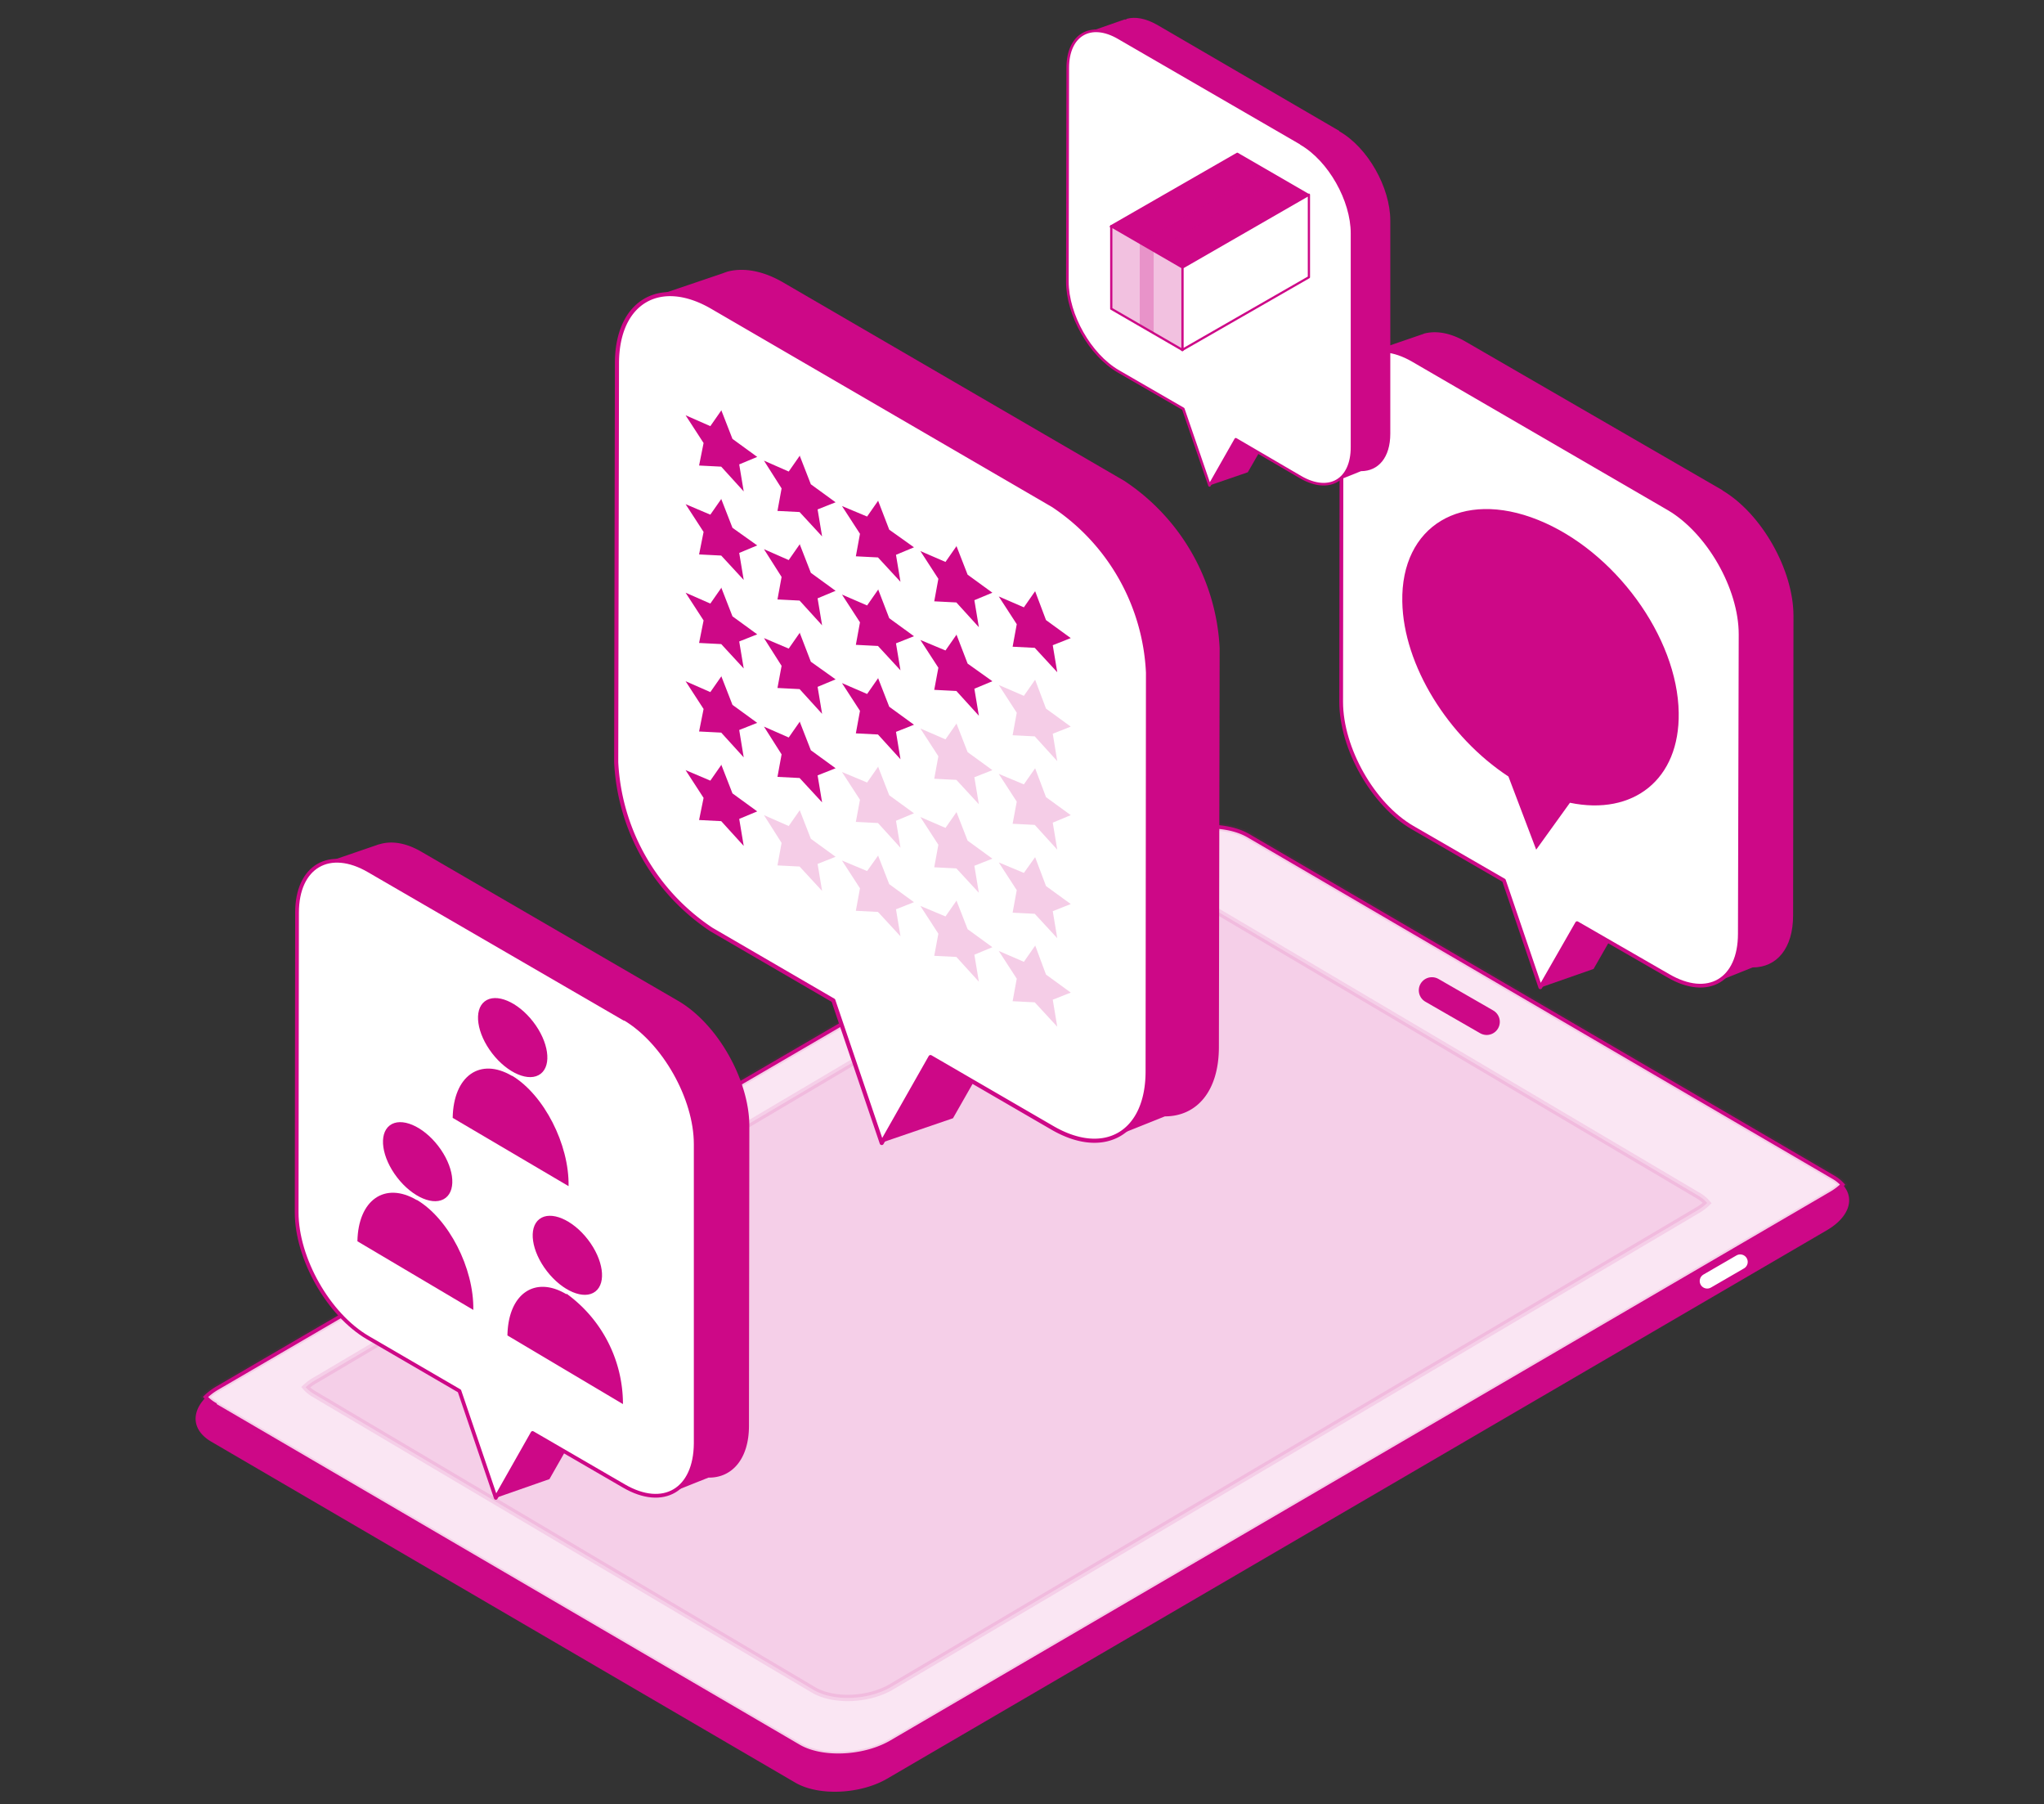 <svg xmlns="http://www.w3.org/2000/svg" viewBox="0 0 545 481"><rect x="0" y="0" width="545" height="481" fill="#333333" stroke="none"/><defs><style>.cls-12,.cls-2,.cls-9{fill:#cd0887}.cls-11,.cls-5{fill:#fff;stroke:#cd0887;stroke-linecap:round;stroke-linejoin:round}.cls-9{opacity:.2}.cls-11{stroke-width:.6px}.cls-12{opacity:.25}</style></defs><g style="isolation:isolate"><g id="BOXreview"><path class="cls-2" d="M488 318.2L237.4 464.5c-7.2 4.2-18 4.6-24.2 1l-155.8-91a10.2 10.2 0 01-2.5-2c-4 4-3.7 8.8 1.4 11.8l155.9 91c6.2 3.5 17 3 24.1-1l250.9-146.4c5.9-3.5 7.4-8.4 4.2-12a15.8 15.8 0 01-3.2 2.3z"/><path d="M57.3 374.6l155.8 91c6.2 3.5 17 3 24.2-1l250.8-146.4a15.8 15.8 0 003.2-2.4 10 10 0 00-2.5-2l-155.9-91c-6.2-3.6-17-3.2-24.1 1L58 370a16.1 16.1 0 00-3.2 2.4 10.2 10.2 0 002.5 2z" stroke-miterlimit="10" stroke="#cd0887" fill="#fff"/><path d="M57.3 374.6l155.8 91c6.2 3.5 17 3 24.2-1l250.8-146.4a15.8 15.8 0 003.2-2.4 10 10 0 00-2.5-2l-155.9-91c-6.2-3.6-17-3.2-24.1 1L58 370a16.1 16.1 0 00-3.2 2.4 10.2 10.2 0 002.5 2z" stroke-width="2" opacity=".1" stroke-miterlimit="10" stroke="#cd0887" fill="#cd0887"/><path class="cls-2" d="M459.3 130.7L391 91.2c-4.2-2.5-8-3.1-11.2-2.3l-.5.2-.6.2-14 4.8 7.6 113.7 38.2 27.1.1 28.4 14.3-5 8.3-14.5 6.2 1.9 16.6 16.7 11.3-4.5c6.4 0 10.8-5 10.8-13.9l.1-79.8c0-12.3-8.5-27.3-19-33.5z"/><path class="cls-5" d="M445 135.6L376.8 96c-10.5-6.1-19-1-19.1 11.3l-.1 79.8c0 12.4 8.5 27.4 19 33.5l24.4 14.1 9.7 28.5 9.8-17.1 24.3 14c10.6 6.2 19.1 1.2 19.1-11.2l.2-79.8c0-12.4-8.6-27.3-19.1-33.5z"/><path class="cls-2" d="M447.6 190c-.3-20.2-17.1-43.2-37.5-51.4s-36.6 1.6-36.2 21.8c.3 17 12.3 36.1 28.3 46.6l7.4 19.5 9-12.5c16.9 3.5 29.3-6.2 29-24z"/><g><path class="cls-2" d="M357.1 34.9L308.5 6.6c-3-1.7-5.8-2.2-8-1.6l-.3.2h-.4l-10 3.5 5.3 81.1 27.3 19.4.1 20.2 10.2-3.5 6-10.4 4.4 1.4 11.8 11.9 8-3.2c4.6 0 7.8-3.6 7.8-10V58.8c0-8.8-6-19.5-13.6-23.8z"/><path d="M347 38.3l-48.7-28.2c-7.5-4.4-13.6-.8-13.6 8l-.1 57c0 8.8 6 19.5 13.6 23.9l17.3 10 7 20.4 7-12.3 17.3 10.1c7.6 4.4 13.7.8 13.7-8v-57c0-8.8-6-19.5-13.6-23.9z" stroke-width=".7" stroke-linecap="round" stroke-linejoin="round" stroke="#cd0887" fill="#fff"/></g><path d="M83.7 371.6l133.4 79c5.3 3 14.5 2.7 20.7-1l214.7-126.9a13.8 13.8 0 002.7-2 8.8 8.8 0 00-2.1-1.8L319.6 240c-5.3-3.1-14.5-2.8-20.7.9L84.3 367.8a13.4 13.4 0 00-2.8 2 8.9 8.9 0 002.2 1.8z" stroke-width="1.7" opacity=".1" stroke-miterlimit="10" stroke="#cd0887" fill="#cd0887"/><g><path class="cls-2" d="M180.8 266.8l-68.2-39.6c-4.2-2.5-8-3.1-11.2-2.2l-.4.1a5.8 5.8 0 00-.6.2l-14 4.8 7.5 113.7 38.1 27.1.2 28.4 14.3-5 8.2-14.4 6.3 1.8 16.6 16.7 11.3-4.5c6.3.1 10.8-5 10.8-13.8l.1-79.9c0-12.3-8.5-27.3-19-33.4z"/><path class="cls-5" d="M166.5 271.6l-68.1-39.5c-10.6-6.2-19.2-1.1-19.2 11.2l-.1 79.9c0 12.3 8.5 27.3 19 33.4l24.4 14.2 9.7 28.5L142 382l24.3 14.1c10.6 6.2 19.1 1.1 19.2-11.3v-79.8c0-12.3-8.5-27.3-19-33.5z"/><path class="cls-2" d="M111.1 319.9c-8.5-5-15.6 0-15.8 11l30.9 18.3c.2-11.2-6.6-24.3-15-29.3z"/><ellipse class="cls-2" cx="111.3" cy="309.7" rx="6.9" ry="12.2" transform="rotate(-37.7 111.3 309.6)"/><g><path class="cls-2" d="M151 345c-8.4-5-15.5-.1-15.7 11l30.8 18.3a36.3 36.3 0 00-15-29.4z"/><ellipse class="cls-2" cx="151.3" cy="334.7" rx="6.9" ry="12.2" transform="rotate(-37.7 151.2 334.7)"/></g><g><path class="cls-2" d="M136.5 286.8c-8.5-5-15.6 0-15.8 11.2l30.9 18.2c.2-11.2-6.6-24.3-15-29.4z"/><ellipse class="cls-2" cx="136.7" cy="276.6" rx="6.9" ry="12.2" transform="rotate(-37.7 136.7 276.6)"/></g></g><g><path class="cls-2" d="M299.8 128.2L209 75.4c-5.6-3.3-10.8-4.1-15-3l-.6.2-.8.3-18.6 6.3 10 151.5 50.9 36.2.2 37.7 19-6.5 11-19.3 8.3 2.5 22.2 22.3 15-6c8.5 0 14.4-6.7 14.4-18.5l.2-106.3a56.8 56.8 0 00-25.4-44.6z"/><path d="M280.8 134.7L190 81.9c-14-8.2-25.5-1.5-25.5 15l-.2 106.3a56.9 56.9 0 0025.4 44.6l32.5 18.9 12.9 38 13-22.9 32.4 18.8c14 8.2 25.5 1.5 25.5-15l.1-106.3a56.7 56.7 0 00-25.3-44.6z" stroke-width="1.1" stroke-linecap="round" stroke-linejoin="round" stroke="#cd0887" fill="#fff"/><g><path class="cls-2" d="M192.3 109.3l3 7.7 6.6 4.8-4.8 2 1.2 7.2-6-6.6-5.9-.3 1.2-6-4.8-7.4 6.6 2.9 3-4.3zM213.2 121.4l3 7.7 6.6 4.8-4.8 1.9 1.2 7.2-6-6.5-5.9-.3 1.1-6-4.7-7.4 6.6 2.9 3-4.3zM234.1 133.4l3 7.8 6.6 4.7-4.8 2 1.2 7.2-6-6.5-5.9-.3 1.1-6-4.8-7.4 6.7 2.8 3-4.3zM255 145.5l3 7.7 6.6 4.8-4.8 2 1.2 7.2-6-6.6-5.9-.3 1.1-6-4.8-7.4 6.7 2.9 3-4.3zM276 157.6l2.9 7.7 6.6 4.8-4.8 1.9 1.2 7.2-6-6.5-5.9-.3 1.1-6-4.8-7.4 6.7 2.9 3-4.3zM192.3 133l3 7.7 6.6 4.7-4.8 2 1.2 7.2-6-6.5-5.9-.3 1.2-6-4.8-7.4 6.6 2.8 3-4.3zM213.2 145l3 7.7 6.6 4.8-4.8 2 1.2 7.2-6-6.6-5.9-.3 1.1-6-4.7-7.4 6.6 2.9 3-4.3zM234.1 157l3 7.8 6.6 4.8-4.8 1.9 1.2 7.2-6-6.5-5.9-.3 1.1-6-4.8-7.4 6.7 2.9 3-4.3zM255 169.1l3 7.8 6.6 4.7-4.8 2 1.2 7.2-6-6.6-5.9-.3 1.1-5.9-4.8-7.4 6.7 2.8 3-4.3z"/><path class="cls-9" d="M276 181.2l2.9 7.7 6.6 4.8-4.8 1.9 1.2 7.3-6-6.6-5.9-.3 1.1-6-4.8-7.4 6.7 2.9 3-4.3z"/><path class="cls-2" d="M192.3 156.6l3 7.7 6.6 4.8-4.8 1.9 1.2 7.2-6-6.5-5.9-.3 1.2-6-4.8-7.4 6.6 2.9 3-4.3zM213.2 168.6l3 7.8 6.6 4.7-4.8 2 1.2 7.2-6-6.6-5.9-.3 1.1-5.9-4.7-7.4 6.6 2.8 3-4.3zM234.1 180.7l3 7.7 6.6 4.8-4.8 1.9 1.2 7.3-6-6.6-5.9-.3 1.1-6-4.8-7.4 6.7 2.9 3-4.3z"/><path class="cls-9" d="M255 192.8l3 7.7 6.6 4.8-4.8 1.9 1.2 7.2-6-6.5-5.9-.3 1.1-6-4.8-7.4 6.7 2.9 3-4.3zM276 204.8l2.9 7.7 6.6 4.8-4.8 2 1.2 7.2-6-6.6-5.9-.3 1.1-5.9-4.8-7.4 6.7 2.8 3-4.3z"/><path class="cls-2" d="M192.3 180.2l3 7.7 6.6 4.8-4.8 1.9 1.2 7.3-6-6.6-5.9-.3 1.2-6-4.8-7.4 6.6 2.9 3-4.3zM213.2 192.3l3 7.7 6.6 4.8-4.8 1.9 1.2 7.2-6-6.5-5.9-.3 1.1-6-4.7-7.4 6.6 2.9 3-4.3z"/><path class="cls-9" d="M234.1 204.3l3 7.7 6.6 4.8-4.8 2 1.2 7.2-6-6.6-5.9-.3 1.1-5.9-4.8-7.4 6.7 2.8 3-4.3zM255 216.4l3 7.7 6.6 4.8-4.8 1.9 1.2 7.2-6-6.5-5.9-.3 1.1-6-4.8-7.4 6.7 2.9 3-4.3zM276 228.5l2.9 7.7 6.6 4.8-4.8 1.9 1.2 7.2-6-6.5-5.9-.3 1.1-6-4.8-7.4 6.7 2.8 3-4.2z"/><path class="cls-2" d="M192.3 203.8l3 7.7 6.6 4.8-4.8 2 1.2 7.2-6-6.6-5.9-.3 1.2-5.9-4.8-7.4 6.6 2.8 3-4.3z"/><path class="cls-9" d="M213.2 215.9l3 7.7 6.6 4.8-4.8 1.9 1.2 7.2-6-6.5-5.9-.3 1.1-6-4.7-7.4 6.6 2.9 3-4.3zM234.1 228l3 7.7 6.6 4.8-4.8 1.9 1.2 7.2-6-6.5-5.9-.3 1.1-6-4.8-7.4 6.7 2.8 3-4.2zM255 240l3 7.7 6.6 4.8-4.8 2 1.2 7.2-6-6.6-5.9-.3 1.1-5.9-4.8-7.4 6.7 2.8 3-4.3zM276 252l2.9 7.8 6.6 4.8-4.8 1.9 1.2 7.2-6-6.5-5.9-.3 1.1-6-4.8-7.4 6.7 2.9 3-4.3z"/></g></g></g><g id="BOXscore"><path stroke-width=".6" stroke-linecap="round" stroke-linejoin="round" stroke="#cd0887" fill="#cd0887" d="M296.3 60.3L329.9 41l19 11-33.7 19.4-19-11z"/><path class="cls-11" d="M296.3 60.3v22l19 11v-22l-19-11z"/><path class="cls-12" d="M296.3 60.3v22l19 11v-22l-19-11z"/><path class="cls-11" d="M315.2 93.3L349 73.9v-22l-33.7 19.4v22z"/><path class="cls-12" d="M303.9 86.7v-22l3.7 2.2v22l-3.8-2.2z"/><path style="mix-blend-mode:multiply" opacity=".8" fill="#cd0887" d="M303.9 64.7l33.6-19.4 4 2.2-33.9 19.4-3.8-2.2z"/></g><g id="BOXpoll" fill="none" stroke-linecap="round" stroke-linejoin="round"><path stroke-width="7" stroke="#cd0887" d="M396.4 272.4l-14.6-8.4"/><path stroke="#fff" stroke-width="4" d="M464 336.4l-8.8 5.1"/></g></g></svg>